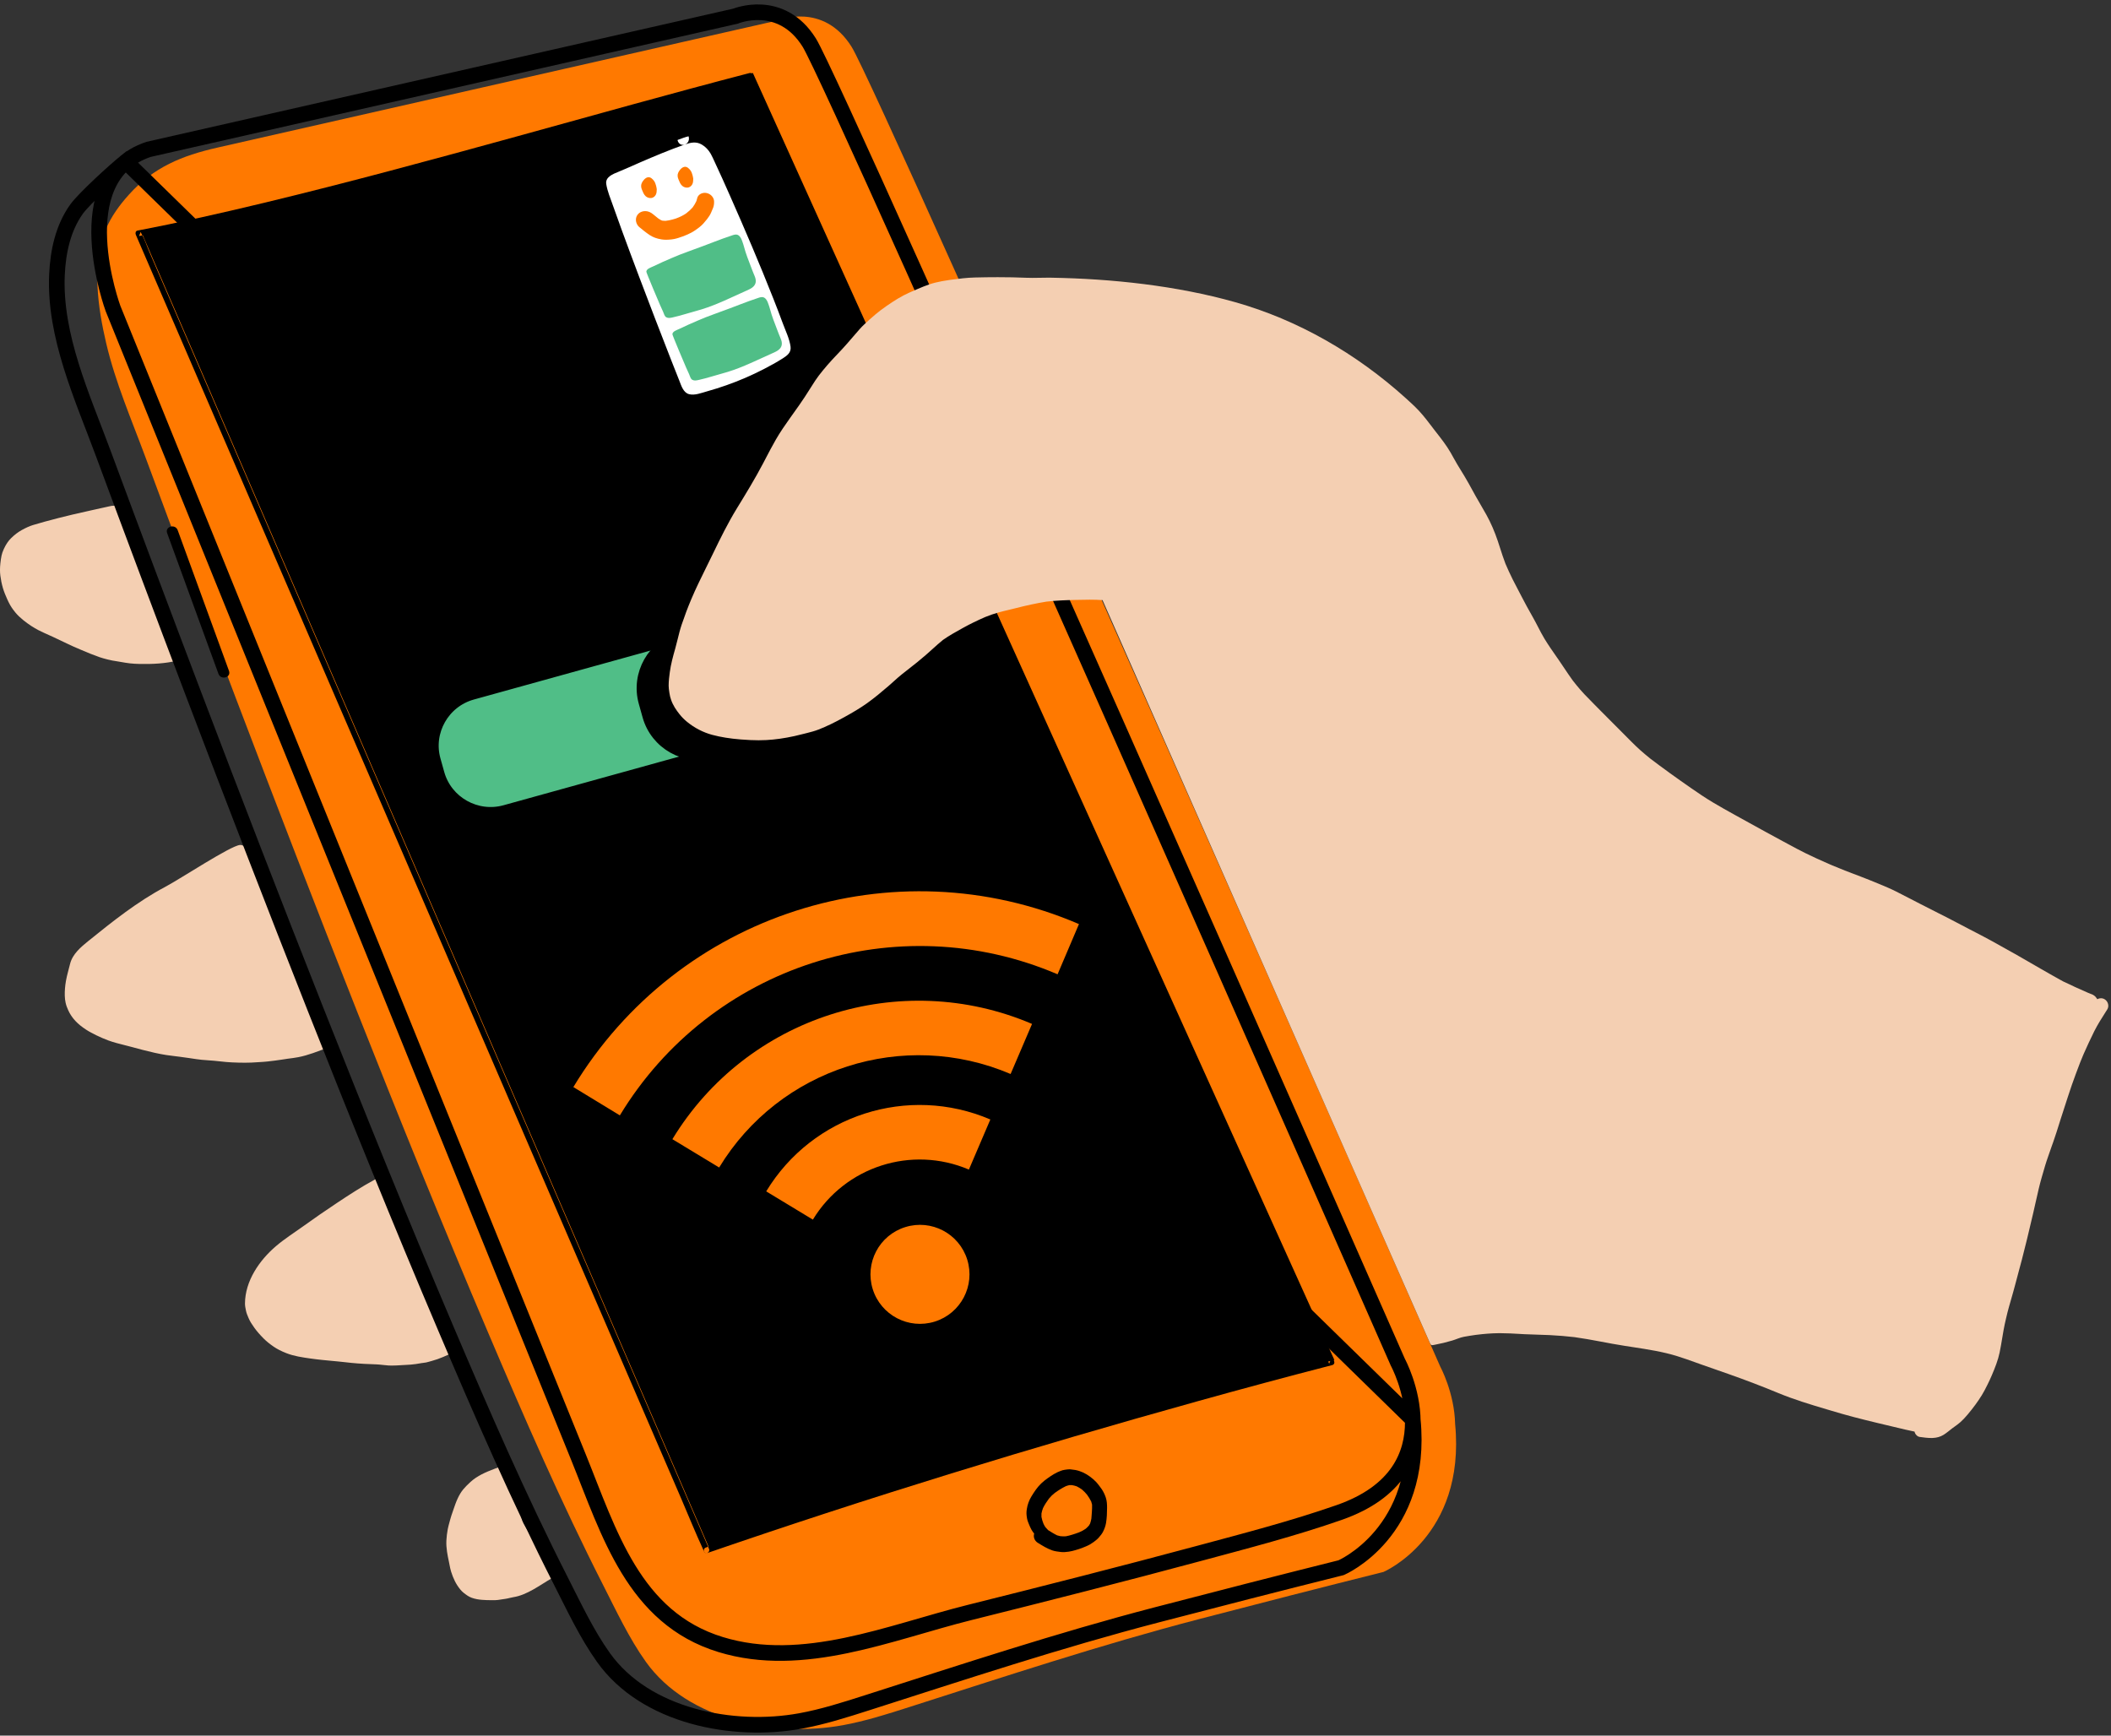 <?xml version="1.0" encoding="UTF-8"?>
<svg width="405px" height="333px" viewBox="0 0 405 333" version="1.1" xmlns="http://www.w3.org/2000/svg" xmlns:xlink="http://www.w3.org/1999/xlink">
    <rect x="0" y="0" width="405" height="333" fill="#333333" stroke="none"/>
    <title>Illus15_NePasActiverWifi_White_RVB</title>
    <g id="Page-1" stroke="none" stroke-width="1" fill="none" fill-rule="evenodd">
        <g id="osk-5g-siet-rozcestnik" transform="translate(-866, -3667)">
            <g id="Illus15_NePasActiverWifi_White_RVB" transform="translate(866, 3669)">
                <path d="M71.919,224.31 C69.389,225.676 67.002,227.229 64.606,228.825 C62.432,230.268 60.286,231.751 58.17,233.274 C56.431,234.525 54.575,235.692 52.945,237.087 C49.751,239.82 47.034,243.756 47,248.074 C46.996,248.538 47.095,249.011 47.191,249.467 L47.199,249.51 C47.292,249.957 47.473,250.381 47.649,250.79 L47.707,250.927 C47.972,251.548 48.339,252.11 48.809,252.763 C49.284,253.421 49.842,254.068 50.567,254.797 C51.108,255.34 51.751,255.863 52.534,256.395 C53.202,256.848 53.969,257.239 54.947,257.623 C56.4,258.195 57.979,258.421 59.507,258.639 C61.091,258.866 62.714,259.014 64.284,259.158 L64.783,259.204 C65.278,259.25 65.773,259.305 66.266,259.361 C66.646,259.404 67.025,259.446 67.404,259.485 C68.156,259.561 68.955,259.622 69.846,259.672 C70.664,259.717 71.491,259.748 72.263,259.775 C72.668,259.79 73.078,259.837 73.474,259.883 C73.819,259.923 74.176,259.963 74.529,259.983 C74.747,259.994 74.965,260 75.183,260 C75.773,260 76.374,259.962 76.955,259.926 C77.214,259.91 77.474,259.894 77.733,259.882 L77.813,259.877 C78.472,259.844 79.094,259.811 79.737,259.714 C79.94,259.684 80.141,259.649 80.342,259.615 C80.541,259.581 80.739,259.547 80.939,259.517 L81.055,259.504 C81.286,259.476 81.525,259.449 81.755,259.405 C81.946,259.367 82.136,259.311 82.321,259.257 L82.492,259.207 C82.605,259.176 82.717,259.146 82.83,259.115 C84.364,258.704 85.701,258.064 87.144,257.376 C87.533,257.191 87.977,256.928 87.999,256.5 C88.009,256.31 87.927,256.127 87.841,255.955 C87.544,255.364 87.017,254.86 86.75,254.271 C86.512,253.745 86.458,253.12 86.256,252.568 C85.922,251.654 85.552,250.811 85.138,249.88 C84.972,249.475 84.814,249.066 84.655,248.658 C84.52,248.312 84.386,247.966 84.247,247.62 C84.036,247.096 83.82,246.574 83.597,246.053 C83.467,245.75 83.318,245.448 83.174,245.156 C83.085,244.976 82.996,244.797 82.912,244.618 L82.87,244.519 L82.809,244.379 C82.561,243.788 82.284,243.159 81.963,242.458 C81.802,242.06 81.652,241.658 81.506,241.257 C81.289,240.665 81.052,240.036 80.791,239.408 L80.728,239.251 L80.495,238.701 C80.286,238.18 80.129,237.631 79.977,237.102 C79.84,236.623 79.698,236.127 79.518,235.651 C79.236,234.907 78.874,234.186 78.526,233.491 C78.344,233.13 78.164,232.769 77.992,232.403 C77.898,232.155 77.816,231.902 77.734,231.65 C77.664,231.434 77.594,231.217 77.516,231.002 C77.455,230.837 77.395,230.67 77.336,230.504 C77.177,230.061 77.014,229.604 76.83,229.16 C76.7,228.856 76.565,228.555 76.431,228.253 L76.23,227.8 L76.166,227.635 C75.628,226.249 74.887,225.506 73.785,224.524 C73.509,224.28 73.203,224.021 72.833,224.001 C72.534,223.985 72.251,224.132 71.987,224.274 C71.964,224.286 71.942,224.297 71.919,224.31" id="Fill-1" fill="#F4CFB2"></path>
                <g id="Group-8">
                    <path d="M46.183,160.113 C46.135,160.11 46.086,160.111 46.036,160.116 C44.181,160.287 34.732,166.549 31.626,168.197 C26.35,170.992 21.655,174.75 17.003,178.496 C15.497,179.709 13.903,181.059 13.442,182.937 C13.18,184.001 12.837,185.138 12.651,186.202 C12.481,187.182 12.404,188.134 12.428,189.032 C12.44,189.515 12.497,189.98 12.594,190.42 C12.706,190.93 12.896,191.393 13.085,191.818 C13.412,192.554 13.879,193.25 14.471,193.886 C15.008,194.461 15.65,194.981 16.55,195.573 C17.159,195.972 17.831,196.311 18.466,196.625 C19.237,197.003 20.015,197.338 20.776,197.619 C21.77,197.987 22.816,198.248 23.829,198.502 C24.307,198.622 24.785,198.74 25.261,198.871 C26.559,199.229 28.098,199.642 29.659,199.99 C30.417,200.16 31.178,200.305 31.919,200.422 C32.494,200.513 33.083,200.583 33.653,200.649 C33.893,200.678 34.134,200.707 34.373,200.737 C34.991,200.825 35.608,200.911 36.224,200.993 L36.571,201.045 C37.27,201.152 37.992,201.262 38.706,201.336 C39.165,201.383 39.633,201.414 40.085,201.444 C40.391,201.465 40.697,201.486 41.003,201.512 C41.413,201.545 41.82,201.592 42.226,201.637 C42.623,201.68 43.02,201.726 43.417,201.76 C44.1,201.818 44.848,201.855 45.77,201.878 C46.185,201.886 46.598,201.894 47.011,201.894 C47.451,201.894 47.847,201.886 48.223,201.87 C48.776,201.846 49.338,201.808 49.881,201.771 L50.564,201.726 C51.073,201.693 51.587,201.628 52.086,201.566 C52.34,201.533 52.595,201.5 52.848,201.473 C53.361,201.416 53.878,201.335 54.377,201.255 C54.646,201.213 54.915,201.17 55.184,201.131 L55.227,201.126 C55.88,201.043 56.554,200.958 57.215,200.833 C59.147,200.468 61.027,199.689 62.863,199.011 C63.138,198.909 63.444,198.777 63.542,198.502 C63.618,198.287 63.544,198.052 63.466,197.839 C62.955,196.438 62.603,195.02 62.028,193.637 C61.985,193.533 61.941,193.429 61.897,193.326 C61.418,192.219 60.881,191.146 60.35,190.064 C59.762,188.87 59.223,187.651 58.585,186.481 C57.866,185.162 57.273,183.773 56.726,182.373 C56.273,181.208 55.83,180.045 55.352,178.891 C55.124,178.357 54.896,177.822 54.672,177.285 C54.572,177.243 54.473,177.193 54.374,177.135 C53.965,176.892 53.641,176.567 53.398,176.159 C52.927,175.382 52.707,174.417 52.42,173.556 C52.314,173.238 52.207,172.923 52.098,172.605 C51.958,172.335 51.816,172.064 51.686,171.789 C51.288,170.938 50.908,170.077 50.532,169.215 C49.789,167.508 49.135,165.758 48.438,164.03 C48.013,162.977 47.518,160.185 46.183,160.113" id="Fill-2" fill="#F4CFB2"></path>
                    <path d="M13.939,96.721 C12.135,97.14 10.344,97.616 8.556,98.094 C7.853,98.282 7.126,98.491 6.335,98.735 C5.669,98.941 4.973,99.253 4.146,99.711 C3.469,100.088 2.797,100.599 2.15,101.229 C1.603,101.761 1.129,102.464 0.74,103.316 C0.515,103.808 0.376,104.209 0.3,104.579 C0.205,105.035 0.131,105.523 0.074,106.073 C-0.022,106.968 -0.024,107.712 0.064,108.414 C0.169,109.252 0.328,110.035 0.554,110.808 C0.774,111.563 1.087,112.296 1.39,112.976 C1.738,113.759 2.099,114.398 2.494,114.928 C2.801,115.343 3.18,115.828 3.654,116.271 C3.973,116.569 4.238,116.801 4.489,117.001 C5.495,117.803 6.447,118.43 7.399,118.916 C8.049,119.247 8.725,119.55 9.379,119.843 C9.634,119.955 9.888,120.069 10.141,120.185 C10.951,120.555 11.823,120.968 12.882,121.486 C13.627,121.849 14.456,122.22 15.494,122.654 C16.783,123.216 17.954,123.682 19.075,124.078 C19.554,124.246 20.059,124.376 20.546,124.503 L20.698,124.541 C21.242,124.682 21.831,124.795 22.551,124.896 C22.786,124.935 23.021,124.974 23.254,125.016 C23.81,125.113 24.386,125.213 24.959,125.276 C25.519,125.337 26.134,125.375 26.841,125.388 C29.281,125.435 31.671,125.316 34.054,124.749 C33.512,123.133 33.311,121.562 32.704,119.948 C31.976,118.014 31.247,116.081 30.529,114.145 C29.108,110.308 27.782,106.446 26.489,102.565 C26.431,102.385 26.188,101.931 26.245,101.735 C26.005,101.212 25.766,100.689 25.528,100.166 L25.417,99.917 C25.306,99.667 25.191,99.408 25.062,99.161 C24.522,98.134 23.832,97.179 23.339,96.133 C23.205,95.848 23.08,95.544 22.846,95.333 C22.353,94.887 21.59,95.005 20.942,95.151 C18.603,95.674 16.278,96.178 13.939,96.721" id="Fill-4" fill="#F4CFB2"></path>
                    <path d="M94.798,279.837 C93.178,280.453 91.567,281.147 90.287,282.309 C89.707,282.836 89.265,283.288 88.894,283.73 C88.484,284.218 88.139,284.781 87.804,285.503 C87.482,286.2 87.228,286.934 87.015,287.567 C86.956,287.744 86.894,287.92 86.833,288.096 C86.67,288.564 86.503,289.047 86.374,289.535 C86.328,289.708 86.281,289.88 86.233,290.052 C86.11,290.501 85.981,290.964 85.894,291.431 C85.765,292.122 85.679,292.842 85.639,293.572 C85.564,294.991 85.877,296.467 86.129,297.653 C86.168,297.839 86.204,298.026 86.239,298.213 C86.325,298.66 86.412,299.123 86.554,299.565 C86.762,300.218 86.995,300.803 87.267,301.352 C87.534,301.894 87.876,302.425 88.282,302.933 C88.692,303.445 89.226,303.832 89.741,304.174 C90.184,304.467 90.755,304.678 91.488,304.819 C92.132,304.942 92.803,304.979 93.373,304.998 C93.7,305.009 94.028,305.014 94.355,305.014 C94.586,305.014 94.817,305.012 95.048,305.008 C95.35,305.003 95.658,304.954 95.955,304.907 L96.149,304.877 C96.342,304.848 96.535,304.82 96.727,304.792 L96.994,304.753 C97.253,304.715 97.513,304.652 97.763,304.591 C97.998,304.535 98.24,304.476 98.482,304.438 C101.156,304.018 103.573,302.118 105.889,300.79 C106.007,300.723 101.922,292.806 101.643,292.299 C101.176,291.451 100.444,290.55 100.15,289.629 C99.926,288.929 99.901,288.195 99.634,287.483 C99.574,287.326 99.514,287.169 99.454,287.014 L99.379,286.818 C99.337,286.711 99.3,286.602 99.263,286.493 C99.214,286.352 99.166,286.212 99.108,286.075 L99.081,286.009 C98.955,285.709 98.825,285.398 98.679,285.101 C98.249,284.231 98.005,283.373 97.57,282.481 C97.064,281.443 96.558,280.405 96.052,279.368 C95.638,279.524 95.218,279.678 94.798,279.837" id="Fill-5" fill="#F4CFB2"></path>
                    <path d="M279.17,271.229 C279.036,265.185 276.306,260.176 276.306,260.176 C276.306,260.176 168.821,15.682 163.383,6.986 C157.945,-1.71 149.239,1.913 149.234,1.914 C143.288,3.263 137.344,4.613 131.398,5.962 C118.57,8.875 105.741,11.787 92.913,14.699 C80.087,17.61 67.261,20.522 54.434,23.433 C50.174,24.4 45.914,25.367 41.654,26.335 C34.959,27.855 29.47,30.063 24.707,35.372 C22.928,37.354 21.327,39.535 20.303,41.994 C17.543,48.625 18.782,57.083 20.379,63.879 C22.149,71.416 25.247,78.544 27.928,85.781 C33.63,101.177 39.397,116.548 45.226,131.896 C52.892,152.078 60.664,172.219 68.599,192.296 C76.7,212.795 84.956,233.235 93.581,253.52 C100.54,269.886 107.64,286.246 115.708,302.103 C118.223,307.047 120.689,312.331 123.925,316.858 C132.01,328.167 148.797,331.355 161.69,329.003 C166.029,328.212 170.244,326.865 174.444,325.521 C192.916,319.614 211.242,313.546 230,308.656 C241.709,305.604 253.43,302.597 265.169,299.66 C265.255,299.639 265.339,299.617 265.425,299.596 C265.425,299.596 281.239,292.839 279.17,271.229" id="Fill-6" fill="#FF7900"></path>
                    <path d="M28.492,26.663 L141.113,1.098 C141.113,1.098 149.818,-2.525 155.257,6.172 C160.695,14.867 268.179,259.361 268.179,259.361 C268.179,259.361 279.591,280.276 256.912,288.193 C248.106,291.266 239.024,293.618 230.025,296.04 C215.403,299.975 200.725,303.7 186.034,307.37 C170.694,311.202 154.082,318.379 138.243,313.523 C121.574,308.413 116.848,292.052 110.989,277.596 C105.117,263.103 99.245,248.612 93.373,234.119 C85.645,215.046 77.916,195.972 70.187,176.898 C62.418,157.723 54.648,138.549 46.879,119.375 C40.884,104.58 34.89,89.786 28.896,74.992 C26.491,69.059 24.087,63.126 21.684,57.193 C21.684,57.193 12.4,32.053 28.492,26.663 Z M271.038,270.344 C273.149,292.011 257.298,298.781 257.298,298.781 C257.214,298.803 257.128,298.824 257.044,298.845 C245.305,301.782 233.583,304.79 221.874,307.842 C203.115,312.731 184.789,318.8 166.319,324.706 C162.118,326.05 157.903,327.397 153.564,328.189 C140.671,330.541 123.883,327.352 115.799,316.044 C112.564,311.517 110.097,306.232 107.582,301.289 C99.514,285.431 92.414,269.072 85.455,252.705 C76.83,232.421 68.575,211.98 60.473,191.481 C52.537,171.404 44.765,151.263 37.1,131.082 C31.271,115.734 25.504,100.362 19.802,84.967 C15.785,74.123 10.401,62.484 10.929,50.703 C11.128,46.263 12.101,41.717 14.698,38.111 C16.179,36.055 22.176,30.601 24.155,29.02 L271.038,270.344 Z" id="Stroke-7" stroke="#000000" stroke-width="3"></path>
                </g>
                <path d="M32.071,100.295 C35.35,109.288 38.629,118.282 41.908,127.274 C42.374,128.554 44.402,128.001 43.929,126.706 C40.651,117.712 37.372,108.719 34.093,99.725 C33.626,98.446 31.598,99 32.071,100.295" id="Fill-9" fill="#000000"></path>
                <path d="M136.058,295 C172.643,282.383 218.485,268.594 256,258.922 L144.438,12 C110.602,20.788 61.363,35.678 27,42.233 L136.058,295" id="Fill-10" fill="#000000"></path>
                <path d="M135.702,295.965 C166.737,285.27 198.159,275.643 229.781,266.839 C238.371,264.446 246.981,262.127 255.614,259.9 C255.982,259.805 256.079,259.411 255.939,259.101 C254.942,256.895 253.945,254.69 252.949,252.485 C250.236,246.481 247.524,240.48 244.812,234.477 C240.817,225.637 236.823,216.797 232.829,207.957 C227.957,197.175 223.086,186.396 218.215,175.615 C212.86,163.764 207.505,151.913 202.151,140.063 C196.745,128.101 191.341,116.139 185.935,104.177 C180.913,93.063 175.891,81.949 170.869,70.835 C166.623,61.439 162.379,52.044 158.133,42.648 C155.069,35.867 152.003,29.084 148.939,22.301 C147.491,19.097 146.125,15.838 144.589,12.674 C144.524,12.54 144.466,12.402 144.405,12.266 C144.306,12.048 144.005,11.961 143.79,12.016 C128.803,15.912 113.898,20.117 98.968,24.226 C82.985,28.624 66.984,32.974 50.867,36.865 C42.745,38.825 34.59,40.668 26.382,42.239 C26,42.312 25.931,42.744 26.058,43.037 C27.035,45.303 28.013,47.568 28.991,49.834 C31.627,55.943 34.263,62.053 36.899,68.163 C40.824,77.258 44.748,86.354 48.673,95.449 C53.428,106.468 58.182,117.486 62.937,128.505 C68.181,140.658 73.425,152.811 78.669,164.964 C83.925,177.146 89.182,189.327 94.438,201.509 C99.373,212.947 104.309,224.385 109.244,235.824 C113.387,245.423 117.529,255.022 121.671,264.621 C124.67,271.572 127.67,278.524 130.669,285.474 C132.078,288.741 133.406,292.059 134.903,295.286 C134.968,295.428 135.026,295.573 135.088,295.715 C135.364,296.356 136.301,295.803 136.026,295.167 C135.049,292.901 134.071,290.635 133.094,288.37 C130.457,282.261 127.821,276.15 125.185,270.041 C121.26,260.945 117.335,251.85 113.411,242.754 C108.656,231.736 103.902,220.717 99.147,209.698 C93.903,197.546 88.659,185.393 83.415,173.24 C78.159,161.059 72.902,148.877 67.646,136.695 C62.711,125.257 57.775,113.819 52.84,102.381 C48.697,92.781 44.556,83.182 40.413,73.582 C37.414,66.632 34.415,59.681 31.415,52.729 C30.489,50.583 29.563,48.437 28.637,46.291 C28.163,45.192 27.777,43.957 27.181,42.917 C27.106,42.785 27.057,42.629 26.996,42.488 C26.888,42.755 26.78,43.021 26.672,43.286 C41.874,40.378 56.905,36.6 71.87,32.67 C87.909,28.459 103.878,23.986 119.866,19.587 C127.925,17.369 135.989,15.167 144.079,13.064 C143.875,12.981 143.671,12.898 143.465,12.814 C144.463,15.021 145.459,17.226 146.456,19.432 C149.168,25.434 151.88,31.436 154.593,37.439 C158.587,46.279 162.582,55.119 166.576,63.959 C171.447,74.741 176.318,85.52 181.19,96.301 C186.545,108.152 191.899,120.002 197.254,131.853 C202.66,143.815 208.064,155.777 213.47,167.74 C218.491,178.854 223.514,189.967 228.536,201.081 C232.78,210.477 237.026,219.872 241.272,229.267 C244.336,236.049 247.401,242.832 250.466,249.615 C251.421,251.729 252.376,253.844 253.332,255.958 C253.811,257.018 254.2,258.252 254.816,259.243 C254.892,259.366 254.94,259.518 255,259.65 C255.108,259.384 255.216,259.118 255.325,258.852 C223.532,267.055 192.006,276.358 160.766,286.461 C152.289,289.203 143.836,292.015 135.413,294.917 C134.755,295.144 135.038,296.194 135.702,295.965" id="Fill-11" fill="#000000"></path>
                <path d="M131.07,24.457 C131.842,24.19 132.65,23.946 133.5,24.011 C135.077,24.131 136.497,25.314 137.335,26.675 C138.173,28.037 148.953,52.149 152.59,63.068 C152.86,63.881 153.115,64.739 152.945,65.535 C152.7,66.677 151.654,67.408 150.654,68.016 C145.759,70.991 140.355,73.251 134.656,74.71 C133.506,75.004 132.174,75.238 131.108,74.559 C130.25,74.012 129.825,73.032 129.456,72.12 C128.612,70.032 127.793,67.937 126.975,65.841 C125.754,62.712 124.544,59.578 123.345,56.442 C122.028,52.996 120.724,49.548 119.441,46.093 C118.313,43.058 117.199,40.018 116.135,36.968 C115.77,35.919 115.392,34.881 115.15,33.81 C115.065,33.431 114.979,33.046 115.005,32.67 C115.065,31.796 115.713,31.118 116.41,30.608 C117.06,30.131 118.004,29.856 118.759,29.521 C119.626,29.136 120.495,28.754 121.365,28.376 C123.248,27.558 125.138,26.755 127.046,25.986 C128.374,25.45 129.71,24.928 131.07,24.457" id="Fill-12" fill="#FFFFFF"></path>
                <path d="M131.379,25.725 C132.505,25.343 133.546,25.104 134.63,25.73 C135.342,26.142 135.942,26.78 136.347,27.492 C136.615,27.965 136.834,28.469 137.065,28.961 C138.09,31.14 139.07,33.341 140.045,35.543 C142.924,42.049 145.724,48.594 148.336,55.213 C148.965,56.804 149.58,58.4 150.171,60.006 C150.694,61.425 151.483,63.024 151.673,64.529 C151.813,65.64 151.023,66.221 150.172,66.761 C149.007,67.501 147.788,68.167 146.563,68.802 C144.239,70.005 141.836,71.043 139.367,71.911 C138.125,72.349 136.869,72.744 135.601,73.099 C134.571,73.386 133.266,73.915 132.187,73.623 C131.076,73.322 130.702,71.967 130.323,71.021 C129.796,69.71 129.279,68.396 128.764,67.08 C126.686,61.771 124.639,56.45 122.625,51.117 C121.494,48.121 120.373,45.121 119.275,42.113 C118.703,40.547 118.138,38.978 117.586,37.405 C117.121,36.077 116.528,34.706 116.31,33.309 C116.098,31.956 117.593,31.39 118.623,30.974 C120.028,30.408 121.403,29.765 122.793,29.164 C125.622,27.943 128.469,26.741 131.379,25.725 C132.782,25.234 132.178,22.988 130.761,23.483 C127.981,24.454 125.263,25.598 122.557,26.755 C121.117,27.371 119.694,28.028 118.25,28.634 C117.109,29.112 115.981,29.501 115.085,30.398 C112.972,32.515 114.452,35.474 115.286,37.855 C116.329,40.833 117.418,43.796 118.517,46.754 C120.708,52.649 122.953,58.524 125.231,64.386 C126.341,67.242 127.399,70.133 128.617,72.946 C129.096,74.053 129.776,75.081 130.899,75.61 C132.096,76.173 133.423,76.041 134.675,75.748 C140.228,74.448 145.663,72.144 150.563,69.242 C151.6,68.627 152.689,67.981 153.384,66.967 C154.179,65.805 154.105,64.435 153.72,63.138 C153.25,61.563 152.652,60.019 152.076,58.481 C149.303,51.081 146.19,43.803 143.02,36.567 C141.833,33.86 140.636,31.156 139.393,28.475 C138.345,26.215 137.185,23.958 134.561,23.182 C133.284,22.805 131.992,23.067 130.761,23.483 C129.351,23.96 129.956,26.206 131.379,25.725" id="Fill-13" fill="#000000"></path>
                <path d="M134.878,35.032 C134.309,35.144 133.88,35.528 133.759,36.034 C133.716,36.211 133.672,36.385 133.612,36.563 C133.4,37.017 133.158,37.426 132.895,37.781 C132.532,38.198 132.116,38.582 131.625,38.953 C131.404,39.098 131.108,39.285 130.788,39.446 C130.44,39.621 130.072,39.778 129.667,39.926 C129.196,40.076 128.768,40.189 128.358,40.269 C128.133,40.314 127.907,40.349 127.686,40.374 C127.508,40.376 127.317,40.365 127.118,40.34 C127.031,40.318 126.946,40.291 126.858,40.263 C126.68,40.163 126.507,40.057 126.298,39.918 C125.995,39.684 125.669,39.42 125.303,39.112 C124.852,38.736 124.396,38.538 123.907,38.509 C123.731,38.498 123.558,38.51 123.389,38.543 C123.052,38.609 122.749,38.759 122.515,38.975 C122.17,39.292 121.983,39.746 122.001,40.219 C122.006,40.381 122.036,40.548 122.09,40.716 C122.2,41.057 122.397,41.359 122.645,41.565 C123.267,42.085 123.943,42.633 124.675,43.119 C125.284,43.522 126.021,43.789 126.931,43.935 C127.535,44.035 128.128,44.007 128.833,43.936 C128.989,43.919 129.153,43.894 129.318,43.861 C129.882,43.75 130.428,43.56 130.985,43.359 C131.63,43.124 132.157,42.892 132.642,42.63 C133.213,42.323 133.733,41.937 134.212,41.566 C134.756,41.145 135.183,40.63 135.645,40.049 C135.996,39.608 136.242,39.212 136.419,38.803 L136.481,38.662 L136.495,38.628 C136.611,38.364 136.726,38.099 136.829,37.831 C136.956,37.497 137.016,37.067 136.996,36.621 C136.992,36.484 136.966,36.345 136.921,36.21 C136.745,35.682 136.287,35.248 135.725,35.077 C135.447,34.993 135.155,34.977 134.878,35.032" id="Fill-14" fill="#FF7900"></path>
                <path d="M124.25,32.022 C123.739,32.141 123.3,32.725 123.12,33.127 C122.928,33.554 122.981,33.987 123.173,34.431 C123.36,34.868 123.485,35.279 123.872,35.644 C124.16,35.917 124.617,36.053 125.007,35.981 C125.069,35.97 125.131,35.951 125.195,35.929 C125.482,35.814 125.706,35.599 125.841,35.306 C126.001,34.966 125.973,34.677 126,34.317 C126.004,34.263 125.865,33.218 125.471,32.699 C125.19,32.328 124.785,31.897 124.25,32.022" id="Fill-15" fill="#FF7900"></path>
                <path d="M131.25,30.022 C130.739,30.141 130.3,30.725 130.119,31.127 C129.928,31.555 129.982,31.986 130.173,32.431 C130.36,32.868 130.485,33.279 130.872,33.644 C131.161,33.917 131.617,34.053 132.008,33.981 C132.069,33.969 132.131,33.951 132.194,33.929 C132.482,33.814 132.706,33.599 132.841,33.306 C133,32.966 132.972,32.677 133,32.317 C133.004,32.262 132.865,31.218 132.471,30.699 C132.19,30.328 131.784,29.897 131.25,30.022" id="Fill-16" fill="#FF7900"></path>
                <path d="M146.009,55.013 C145.844,55.035 145.684,55.086 145.529,55.137 C143.013,55.953 140.615,56.981 138.131,57.852 L138.011,57.898 C137.783,57.984 137.552,58.069 137.321,58.151 L137.241,58.181 L137.196,58.197 L137.164,58.209 C136.521,58.442 135.894,58.671 135.305,58.906 C134.295,59.314 133.216,59.791 132.427,60.137 L132.352,60.169 L132.272,60.203 L132.206,60.232 L132.144,60.259 L132.021,60.313 C131.297,60.64 130.799,60.873 130.355,61.092 C129.903,61.313 129.023,61.56 129,62.126 C128.991,62.316 131.527,68.303 131.638,68.533 C131.709,68.684 131.778,68.836 131.846,68.989 L132.029,69.399 L132.081,69.51 L132.13,69.619 L132.18,69.726 C132.27,69.919 132.338,70.103 132.406,70.29 L132.42,70.325 L132.45,70.41 C132.492,70.508 132.539,70.593 132.588,70.655 C132.672,70.764 132.751,70.837 132.823,70.872 C132.917,70.915 132.996,70.949 133.088,70.97 C133.162,70.989 133.232,70.999 133.313,70.999 C133.453,71.004 133.611,70.988 133.797,70.951 C133.85,70.941 133.901,70.929 133.955,70.918 L134.068,70.894 C134.849,70.725 135.617,70.503 136.36,70.29 L136.456,70.264 L136.8,70.164 C137.006,70.105 137.211,70.046 137.417,69.987 L137.725,69.901 L137.787,69.882 C138.63,69.645 139.147,69.498 139.633,69.348 C142.627,68.425 145.414,66.994 148.243,65.748 C148.625,65.578 149.012,65.408 149.336,65.159 C150.102,64.571 150.145,63.82 149.772,62.951 C149.528,62.382 149.308,61.806 149.09,61.23 C148.616,59.968 148.087,58.685 147.754,57.394 C147.709,57.219 147.656,57.036 147.589,56.832 C147.549,56.711 147.505,56.582 147.456,56.442 L147.431,56.375 C147.384,56.243 147.337,56.11 147.285,55.979 C147.123,55.565 146.797,55.049 146.278,55.004 C146.186,54.996 146.096,55.001 146.009,55.013" id="Fill-17" fill="#50BE87"></path>
                <path d="M141.009,43.012 C140.845,43.036 140.685,43.086 140.53,43.137 C138.014,43.953 135.615,44.981 133.131,45.852 L133.012,45.897 C132.783,45.984 132.553,46.07 132.322,46.151 L132.242,46.181 L132.196,46.197 L132.165,46.209 C131.521,46.442 130.895,46.671 130.305,46.907 C129.295,47.315 128.216,47.79 127.428,48.137 L127.352,48.169 L127.273,48.203 L127.206,48.232 L127.145,48.258 L127.021,48.313 C126.297,48.64 125.799,48.873 125.355,49.092 C124.903,49.313 124.023,49.56 124,50.126 C123.992,50.316 126.527,56.304 126.638,56.533 C126.709,56.684 126.778,56.836 126.846,56.989 L126.892,57.093 L126.983,57.295 L127.029,57.399 L127.081,57.51 L127.13,57.619 L127.18,57.726 C127.27,57.919 127.338,58.103 127.407,58.29 L127.42,58.324 L127.45,58.41 C127.492,58.508 127.539,58.593 127.589,58.655 C127.672,58.764 127.751,58.837 127.823,58.872 C127.917,58.915 127.996,58.949 128.088,58.97 C128.162,58.989 128.232,58.999 128.314,58.999 C128.454,59.004 128.612,58.988 128.798,58.951 C128.85,58.94 128.902,58.929 128.955,58.918 L129.069,58.894 C129.849,58.725 130.618,58.503 131.36,58.29 L131.456,58.264 L131.8,58.164 C132.006,58.105 132.211,58.046 132.417,57.987 L132.726,57.901 L132.788,57.882 C133.63,57.645 134.147,57.498 134.633,57.348 C137.627,56.425 140.414,54.994 143.243,53.748 C143.626,53.578 144.012,53.408 144.336,53.159 C145.102,52.571 145.144,51.82 144.772,50.951 C144.528,50.382 144.308,49.806 144.091,49.23 C143.616,47.969 143.087,46.685 142.755,45.394 C142.709,45.219 142.656,45.036 142.59,44.833 C142.55,44.711 142.505,44.581 142.455,44.442 L142.431,44.375 C142.385,44.242 142.336,44.11 142.286,43.979 C142.122,43.565 141.798,43.05 141.277,43.004 C141.186,42.996 141.097,43 141.009,43.012" id="Fill-18" fill="#50BE87"></path>
                <path d="M164.405,134.908 L96.898,153.622 C91.397,155.147 85.644,151.915 84.112,146.439 L83.379,143.821 C81.848,138.345 85.094,132.617 90.596,131.093 L158.102,112.378 C163.602,110.853 169.356,114.085 170.889,119.561 L171.621,122.18 C173.153,127.655 169.905,133.383 164.405,134.908" id="Fill-19" fill="#50BE87"></path>
                <path d="M164.406,134.972 L136.895,142.621 C131.396,144.151 125.644,140.909 124.112,135.418 L123.379,132.793 C121.848,127.302 125.094,121.558 130.594,120.029 L158.105,112.379 C163.604,110.849 169.357,114.091 170.889,119.582 L171.621,122.208 C173.152,127.698 169.906,133.442 164.406,134.972" id="Fill-20" fill="#000000"></path>
                <path d="M164.406,134.972 L136.895,142.621 C131.396,144.151 125.644,140.909 124.112,135.418 L123.379,132.793 C121.848,127.302 125.094,121.558 130.594,120.029 L158.105,112.379 C163.604,110.849 169.357,114.091 170.889,119.582 L171.621,122.208 C173.152,127.698 169.906,133.442 164.406,134.972 Z" id="Stroke-21" stroke="#000000" stroke-width="1.715"></path>
                <path d="M164.405,134.908 L96.898,153.622 C91.397,155.147 85.644,151.915 84.112,146.439 L83.379,143.821 C81.848,138.345 85.094,132.617 90.596,131.093 L158.102,112.378 C163.602,110.853 169.356,114.085 170.889,119.561 L171.621,122.18 C173.153,127.655 169.905,133.383 164.405,134.908 Z" id="Stroke-22" stroke="#000000" stroke-width="2.327"></path>
                <path d="M185.567,239.675 C187.128,244.683 184.333,250.008 179.326,251.567 C174.318,253.128 168.993,250.334 167.433,245.327 C165.872,240.319 168.666,234.995 173.674,233.434 C173.677,233.434 173.68,233.433 173.683,233.432 C178.687,231.873 184.008,234.667 185.566,239.671 C185.566,239.672 185.567,239.674 185.567,239.675" id="Fill-26" fill="#FF7900"></path>
                <path d="M185.885,222.398 C174.904,217.71 162.138,221.805 155.951,232 L147,226.579 C155.875,211.918 174.225,206.031 190,212.786 L185.885,222.398" id="Fill-27" fill="#FF7900"></path>
                <path d="M193.887,204.061 C173.372,195.304 149.528,202.954 137.973,222 L129,216.566 C143.27,193.078 172.69,183.648 198,194.452 L193.887,204.061" id="Fill-28" fill="#FF7900"></path>
                <path d="M207,175.295 L202.899,184.929 C172.093,171.746 136.316,183.278 118.921,212 L110,206.567 C130.059,173.352 171.419,160.018 207,175.295" id="Fill-29" fill="#FF7900"></path>
                <g id="Group-33" transform="translate(128, 51)">
                    <path d="M81.475,237.143 C81.455,237.546 81.426,237.951 81.385,238.353 C81.327,238.684 81.247,239.005 81.136,239.321 C81.069,239.447 80.999,239.569 80.922,239.688 C80.724,239.915 80.511,240.122 80.283,240.317 C80.104,240.441 79.923,240.558 79.731,240.66 C79.506,240.779 79.276,240.888 79.043,240.992 C78.612,241.16 78.173,241.3 77.731,241.44 C77.322,241.567 76.903,241.682 76.479,241.757 C76.127,241.78 75.776,241.766 75.424,241.733 C75.217,241.694 75.017,241.644 74.816,241.576 C74.219,241.289 73.655,240.929 73.093,240.581 C72.909,240.4 72.732,240.212 72.567,240.014 C72.423,239.796 72.298,239.576 72.19,239.339 C72.024,238.918 71.887,238.487 71.807,238.043 C71.792,237.82 71.794,237.602 71.808,237.379 C71.876,237.025 71.979,236.684 72.105,236.346 C72.413,235.704 72.818,235.112 73.235,234.537 C73.409,234.327 73.591,234.126 73.786,233.934 C73.97,233.754 74.169,233.589 74.37,233.428 C75.04,232.943 75.743,232.5 76.487,232.138 C76.708,232.058 76.928,231.987 77.159,231.94 C77.321,231.929 77.481,231.926 77.645,231.935 C77.96,231.99 78.267,232.065 78.57,232.172 C78.923,232.347 79.256,232.548 79.577,232.778 C79.929,233.081 80.249,233.407 80.544,233.766 C80.85,234.19 81.128,234.622 81.353,235.092 C81.421,235.286 81.476,235.481 81.516,235.682 C81.544,236.166 81.5,236.663 81.475,237.143 Z M84.136,234.282 C83.948,233.737 83.695,233.197 83.371,232.718 C83.245,232.53 83.107,232.35 82.971,232.169 C82.757,231.886 82.545,231.601 82.304,231.342 C81.947,230.958 81.54,230.623 81.12,230.31 C80.289,229.69 79.323,229.223 78.299,229.034 C77.997,228.98 77.691,228.946 77.386,228.913 C77.318,228.906 77.251,228.902 77.183,228.902 C77.047,228.902 76.913,228.913 76.78,228.929 C76.46,228.968 76.143,229.005 75.834,229.089 C75.699,229.124 75.569,229.179 75.439,229.227 C75.243,229.3 75.014,229.39 74.834,229.481 C74.619,229.587 74.412,229.7 74.205,229.819 C73.8,230.052 73.412,230.322 73.03,230.588 C72.589,230.897 72.151,231.243 71.76,231.616 C70.998,232.343 70.43,233.215 69.881,234.107 C69.426,234.846 69.126,235.68 68.998,236.537 C68.955,236.829 68.917,237.12 68.931,237.415 C68.944,237.72 68.985,238.024 69.038,238.325 C69.115,238.758 69.291,239.174 69.46,239.577 C69.596,239.898 69.739,240.217 69.909,240.523 C70.05,240.776 70.222,241.013 70.409,241.237 C70.205,241.891 70.48,242.62 71.081,242.99 C71.987,243.549 72.888,244.122 73.901,244.467 C74.404,244.64 74.956,244.691 75.477,244.762 C76.019,244.834 76.52,244.779 77.062,244.702 C77.483,244.641 77.899,244.534 78.307,244.415 C78.743,244.287 79.179,244.16 79.602,243.993 C80.106,243.794 80.634,243.59 81.108,243.319 C81.576,243.052 82.004,242.729 82.417,242.383 C82.57,242.256 82.705,242.104 82.838,241.956 C83.141,241.625 83.423,241.266 83.627,240.865 C83.892,240.344 84.094,239.787 84.193,239.211 C84.357,238.244 84.386,237.27 84.393,236.291 C84.397,235.612 84.358,234.928 84.136,234.282 L84.136,234.282 Z" id="Fill-30" fill="#000000"></path>
                    <path d="M83.538,62.137 C83.821,62.158 84.096,62.182 84.364,62.211 L83.538,62.137 Z M276.441,139.638 C276.346,139.247 276.102,138.911 275.772,138.717 C275.556,138.59 275.313,138.524 275.069,138.524 C274.827,138.524 274.583,138.588 274.367,138.711 C274.36,138.687 274.345,138.662 274.33,138.637 L274.169,138.426 L274.007,138.217 C273.753,137.963 273.446,137.784 273.097,137.684 C272.903,137.606 272.712,137.527 272.52,137.447 C270.989,136.784 269.414,136.063 267.837,135.305 C267.594,135.189 267.355,135.048 267.124,134.915 C267.009,134.848 266.894,134.78 266.779,134.717 L266.53,134.579 C266.275,134.438 266.021,134.296 265.77,134.153 L265.371,133.927 C264.737,133.571 264.103,133.213 263.476,132.844 C260.534,131.121 257.395,129.339 254.143,127.549 C253.083,126.964 251.989,126.399 250.932,125.85 L249.957,125.346 C249.379,125.044 248.801,124.741 248.224,124.435 C247.277,123.934 246.299,123.418 245.327,122.927 L243.943,122.228 C242.776,121.64 241.569,121.031 240.389,120.42 L239.735,120.081 C238.447,119.413 237.117,118.723 235.799,118.057 C234.799,117.55 233.743,117.109 232.721,116.682 L232.357,116.531 C231.167,116.035 229.966,115.562 228.949,115.169 C228.475,114.985 227.999,114.806 227.525,114.627 C226.999,114.429 226.475,114.232 225.952,114.027 C224.961,113.639 223.985,113.232 223.161,112.886 C221.218,112.036 219.749,111.36 218.394,110.698 C217.273,110.148 216.159,109.545 215.082,108.961 C214.729,108.77 214.375,108.58 214.02,108.389 C211.86,107.231 209.676,106.025 207.565,104.858 C206.677,104.366 205.787,103.874 204.896,103.385 C203.313,102.515 201.906,101.712 200.594,100.933 C199.141,100.069 197.705,99.084 196.474,98.23 C193.404,96.102 190.9,94.291 188.593,92.53 C187.903,91.974 187.282,91.452 186.698,90.934 C186.111,90.415 185.542,89.85 184.991,89.305 L184.927,89.241 C184.377,88.696 183.832,88.143 183.287,87.591 C182.633,86.927 181.957,86.244 181.282,85.58 C180.544,84.858 179.808,84.11 179.096,83.386 C178.661,82.943 178.227,82.502 177.79,82.063 C176.538,80.808 175.418,79.666 174.404,78.401 C174.179,78.12 173.956,77.839 173.734,77.556 C173.166,76.774 172.621,75.958 172.092,75.169 C171.726,74.621 171.361,74.074 170.985,73.533 L170.645,73.047 C169.855,71.915 169.037,70.744 168.31,69.546 C167.864,68.809 167.462,68.03 167.074,67.279 C166.776,66.703 166.47,66.109 166.144,65.535 C165.241,63.946 164.531,62.645 163.913,61.441 C163.68,60.993 163.447,60.545 163.212,60.097 C162.877,59.457 162.543,58.818 162.217,58.174 C161.689,57.131 161.216,56.058 160.821,55.143 C160.442,54.161 160.115,53.144 159.798,52.16 C159.653,51.709 159.507,51.256 159.357,50.805 C158.749,48.993 158.014,47.299 157.17,45.772 C156.83,45.156 156.468,44.538 156.118,43.941 C155.775,43.353 155.417,42.745 155.082,42.138 C154.902,41.812 154.722,41.484 154.542,41.157 C154.023,40.208 153.486,39.228 152.916,38.286 C152.678,37.894 152.439,37.503 152.2,37.113 C151.993,36.776 151.788,36.44 151.582,36.102 C151.315,35.661 151.063,35.202 150.819,34.76 C150.652,34.455 150.484,34.15 150.31,33.848 C149.503,32.446 148.487,31.148 147.504,29.895 L147.215,29.526 L146.819,29.004 C146.009,27.934 145.171,26.829 144.239,25.827 C143.416,24.944 142.502,24.118 141.619,23.321 C132.285,14.905 121.054,8.376 108.933,4.964 C97.68,1.795 85.339,0.48 73.684,0.28 C73.504,0.276 73.325,0.275 73.145,0.275 C72.628,0.275 72.11,0.285 71.594,0.296 C71.09,0.305 70.585,0.315 70.083,0.315 C69.641,0.315 69.251,0.307 68.886,0.293 C67.148,0.217 65.362,0.183 63.424,0.183 C62.006,0.183 60.561,0.201 59.009,0.241 C57.528,0.278 56.041,0.461 54.519,0.665 L54.237,0.704 L54.203,0.707 L54.139,0.718 C53.164,0.852 52.291,1.016 51.468,1.217 C50.63,1.421 49.841,1.714 49.179,1.974 C48.261,2.337 47.341,2.747 46.451,3.145 L46.367,3.183 C45.697,3.481 45.001,3.847 44.243,4.3 C43.576,4.7 42.875,5.156 42.104,5.692 C41.231,6.298 40.499,6.855 39.87,7.394 C39.146,8.016 38.482,8.609 37.843,9.207 C37.225,9.783 36.667,10.435 36.13,11.066 C35.111,12.26 33.929,13.632 32.671,14.936 C31.268,16.393 30.092,17.747 29.075,19.077 C28.605,19.691 28.18,20.36 27.819,20.937 C27.39,21.623 26.93,22.341 26.374,23.195 C25.705,24.215 24.984,25.225 24.286,26.201 C24.059,26.518 23.831,26.835 23.606,27.155 C22.628,28.533 21.683,29.89 20.853,31.334 C20.149,32.555 19.485,33.827 18.843,35.058 L18.409,35.89 C16.858,38.848 15.084,41.744 13.368,44.543 C11.643,47.36 10.164,50.362 8.797,53.198 C8.39,54.044 7.973,54.884 7.557,55.725 C6.545,57.772 5.496,59.889 4.596,62.028 C3.947,63.569 3.333,65.194 2.774,66.858 C2.47,67.761 2.239,68.7 2.016,69.61 C1.873,70.192 1.726,70.796 1.559,71.384 C1.102,72.992 0.708,74.448 0.502,75.966 C0.396,76.745 0.281,77.653 0.281,78.557 C0.281,78.97 0.345,79.388 0.406,79.793 L0.446,80.05 C0.502,80.435 0.6,80.83 0.746,81.256 C1.128,82.372 1.744,83.242 2.353,84.015 C2.774,84.547 3.249,85.029 3.808,85.489 C5.236,86.663 6.916,87.53 8.664,87.996 C10.255,88.42 12.034,88.708 14.104,88.873 C15.445,88.98 16.538,89.03 17.547,89.03 C18.055,89.03 18.55,89.016 19.019,88.991 C20.732,88.896 22.496,88.647 24.409,88.228 C24.993,88.1 25.582,87.95 26.151,87.806 C26.379,87.748 26.606,87.691 26.833,87.635 C27.522,87.463 28.32,87.256 29.062,86.964 C30.584,86.363 32.13,85.62 33.925,84.624 C35.587,83.706 36.963,82.901 38.284,81.963 C39.763,80.912 41.167,79.732 42.466,78.613 C42.81,78.317 43.148,78.011 43.485,77.708 C43.739,77.479 43.992,77.25 44.248,77.026 C44.785,76.554 45.361,76.106 45.918,75.673 L46.033,75.583 C47.522,74.431 48.638,73.523 49.652,72.64 C50.061,72.286 50.462,71.923 50.862,71.56 C51.519,70.967 52.198,70.354 52.895,69.787 C54.096,68.941 55.401,68.219 56.663,67.521 L56.864,67.41 C58.093,66.729 59.46,66.062 61.042,65.373 C61.893,65.028 62.726,64.742 63.584,64.5 C64.179,64.332 64.794,64.186 65.386,64.046 C65.802,63.949 66.216,63.85 66.628,63.745 C68.904,63.159 70.903,62.73 72.741,62.432 C74.702,62.199 76.652,62.139 78.481,62.097 L78.588,62.095 C79.393,62.076 80.224,62.056 81.042,62.056 C81.972,62.056 82.777,62.083 83.522,62.136 C83.59,62.288 83.656,62.439 83.723,62.592 C83.917,63.032 84.112,63.474 84.306,63.915 C84.619,64.624 84.932,65.334 85.244,66.044 C85.667,67.002 86.089,67.961 86.512,68.92 C87.035,70.106 87.558,71.294 88.081,72.479 C88.696,73.874 89.31,75.269 89.924,76.663 C90.622,78.245 91.319,79.827 92.016,81.409 C92.786,83.158 93.557,84.906 94.328,86.655 C95.163,88.551 95.998,90.446 96.834,92.342 C97.725,94.363 98.616,96.385 99.507,98.407 C100.444,100.535 101.382,102.662 102.319,104.79 C103.294,107.003 104.27,109.216 105.246,111.429 C106.249,113.707 107.253,115.985 108.257,118.263 C109.28,120.586 110.304,122.908 111.327,125.231 C112.361,127.578 113.396,129.925 114.431,132.272 C115.466,134.623 116.502,136.974 117.538,139.325 C118.567,141.659 119.595,143.993 120.624,146.328 C121.637,148.626 122.649,150.923 123.661,153.22 C124.649,155.46 125.636,157.7 126.623,159.941 C127.576,162.103 128.529,164.266 129.482,166.428 C130.392,168.493 131.302,170.557 132.211,172.622 C133.068,174.568 133.927,176.514 134.784,178.46 C135.58,180.267 136.377,182.074 137.173,183.881 C137.899,185.53 138.626,187.177 139.352,188.825 C139.999,190.293 140.646,191.761 141.292,193.23 C141.852,194.498 142.411,195.767 142.97,197.034 C143.431,198.083 143.893,199.13 144.355,200.178 C144.71,200.985 145.066,201.792 145.421,202.599 C145.662,203.145 145.902,203.691 146.143,204.236 C146.218,204.405 146.291,204.574 146.366,204.742 C146.555,205.164 146.728,205.108 147.199,205.021 C148.363,204.806 149.514,204.529 150.647,204.189 C151.384,203.967 152.137,203.601 152.889,203.472 C153.641,203.343 154.406,203.205 155.166,203.109 C156.814,202.902 158.189,202.801 159.488,202.788 L159.804,202.786 C161.088,202.786 162.389,202.861 163.65,202.934 L164.434,202.979 C165.276,203.025 166.132,203.048 166.96,203.07 C167.727,203.091 168.522,203.113 169.302,203.153 C170.986,203.239 172.549,203.368 174.082,203.547 C175.849,203.807 177.417,204.073 178.876,204.358 C180.517,204.679 182.155,204.971 183.746,205.223 C184.283,205.308 184.823,205.39 185.362,205.472 C188.16,205.901 191.053,206.345 193.792,207.199 C194.967,207.564 196.144,207.986 197.284,208.394 C197.711,208.549 198.138,208.701 198.566,208.852 C199.326,209.119 200.084,209.384 200.845,209.649 C201.781,209.976 202.718,210.304 203.654,210.633 C206.871,211.766 210.083,212.993 213.202,214.284 C216.153,215.502 219.098,216.402 222.642,217.451 L223.37,217.666 C224.737,218.072 226.15,218.491 227.555,218.854 C229.089,219.25 230.722,219.669 232.334,220.048 C233.203,220.254 234.072,220.459 234.939,220.666 C235.809,220.873 236.68,221.081 237.55,221.286 C237.884,221.364 238.223,221.437 238.56,221.508 C238.811,221.561 239.062,221.615 239.311,221.671 C239.337,221.815 239.389,221.954 239.463,222.08 C239.619,222.347 239.938,222.64 240.246,222.683 L240.317,222.693 C241.032,222.793 241.771,222.896 242.504,222.896 C242.603,222.896 242.7,222.896 242.798,222.891 C243.571,222.861 244.287,222.655 244.868,222.294 C245.193,222.094 245.501,221.858 245.763,221.653 C246.019,221.46 246.267,221.261 246.518,221.059 C246.671,220.945 246.827,220.833 246.984,220.72 C247.363,220.449 247.754,220.168 248.108,219.853 C248.555,219.456 249.001,218.987 249.515,218.374 C250.586,217.094 251.466,215.893 252.204,214.702 C252.584,214.086 252.907,213.454 253.259,212.749 C253.597,212.074 253.879,211.466 254.123,210.892 C254.744,209.426 255.326,207.984 255.633,206.493 C255.829,205.544 255.99,204.571 256.146,203.629 C256.229,203.141 256.31,202.651 256.396,202.163 C256.525,201.427 256.696,200.688 256.861,199.972 C257.055,199.136 257.221,198.454 257.416,197.769 C257.537,197.34 257.66,196.912 257.784,196.483 C258.071,195.48 258.369,194.445 258.637,193.418 C258.893,192.434 259.158,191.451 259.421,190.468 C259.582,189.868 259.744,189.268 259.903,188.669 C260.201,187.548 260.481,186.401 260.752,185.292 L260.965,184.423 C261.367,182.786 261.747,181.185 262.094,179.664 C262.216,179.128 262.335,178.593 262.455,178.058 C262.679,177.056 262.904,176.055 263.14,175.057 C263.458,173.708 263.858,172.357 264.244,171.049 L264.397,170.531 C264.553,170 264.74,169.467 264.918,168.951 C264.995,168.731 265.072,168.509 265.146,168.29 C265.321,167.773 265.505,167.258 265.688,166.743 L265.922,166.09 C266.351,164.875 266.743,163.622 267.121,162.41 L267.305,161.823 C267.724,160.484 268.179,159.08 268.655,157.652 L268.767,157.312 C269.226,155.924 269.702,154.488 270.23,153.098 L271.064,150.89 L271.088,150.829 C271.261,150.371 271.459,149.911 271.649,149.466 L271.817,149.073 C272.382,147.805 273.059,146.313 273.787,144.86 C274.44,143.558 275.237,142.31 276.008,141.104 L276.283,140.673 C276.473,140.375 276.53,140.008 276.441,139.638 L276.441,139.638 Z" id="Fill-32" fill="#F4CFB2"></path>
                </g>
            </g>
        </g>
    </g>
</svg>